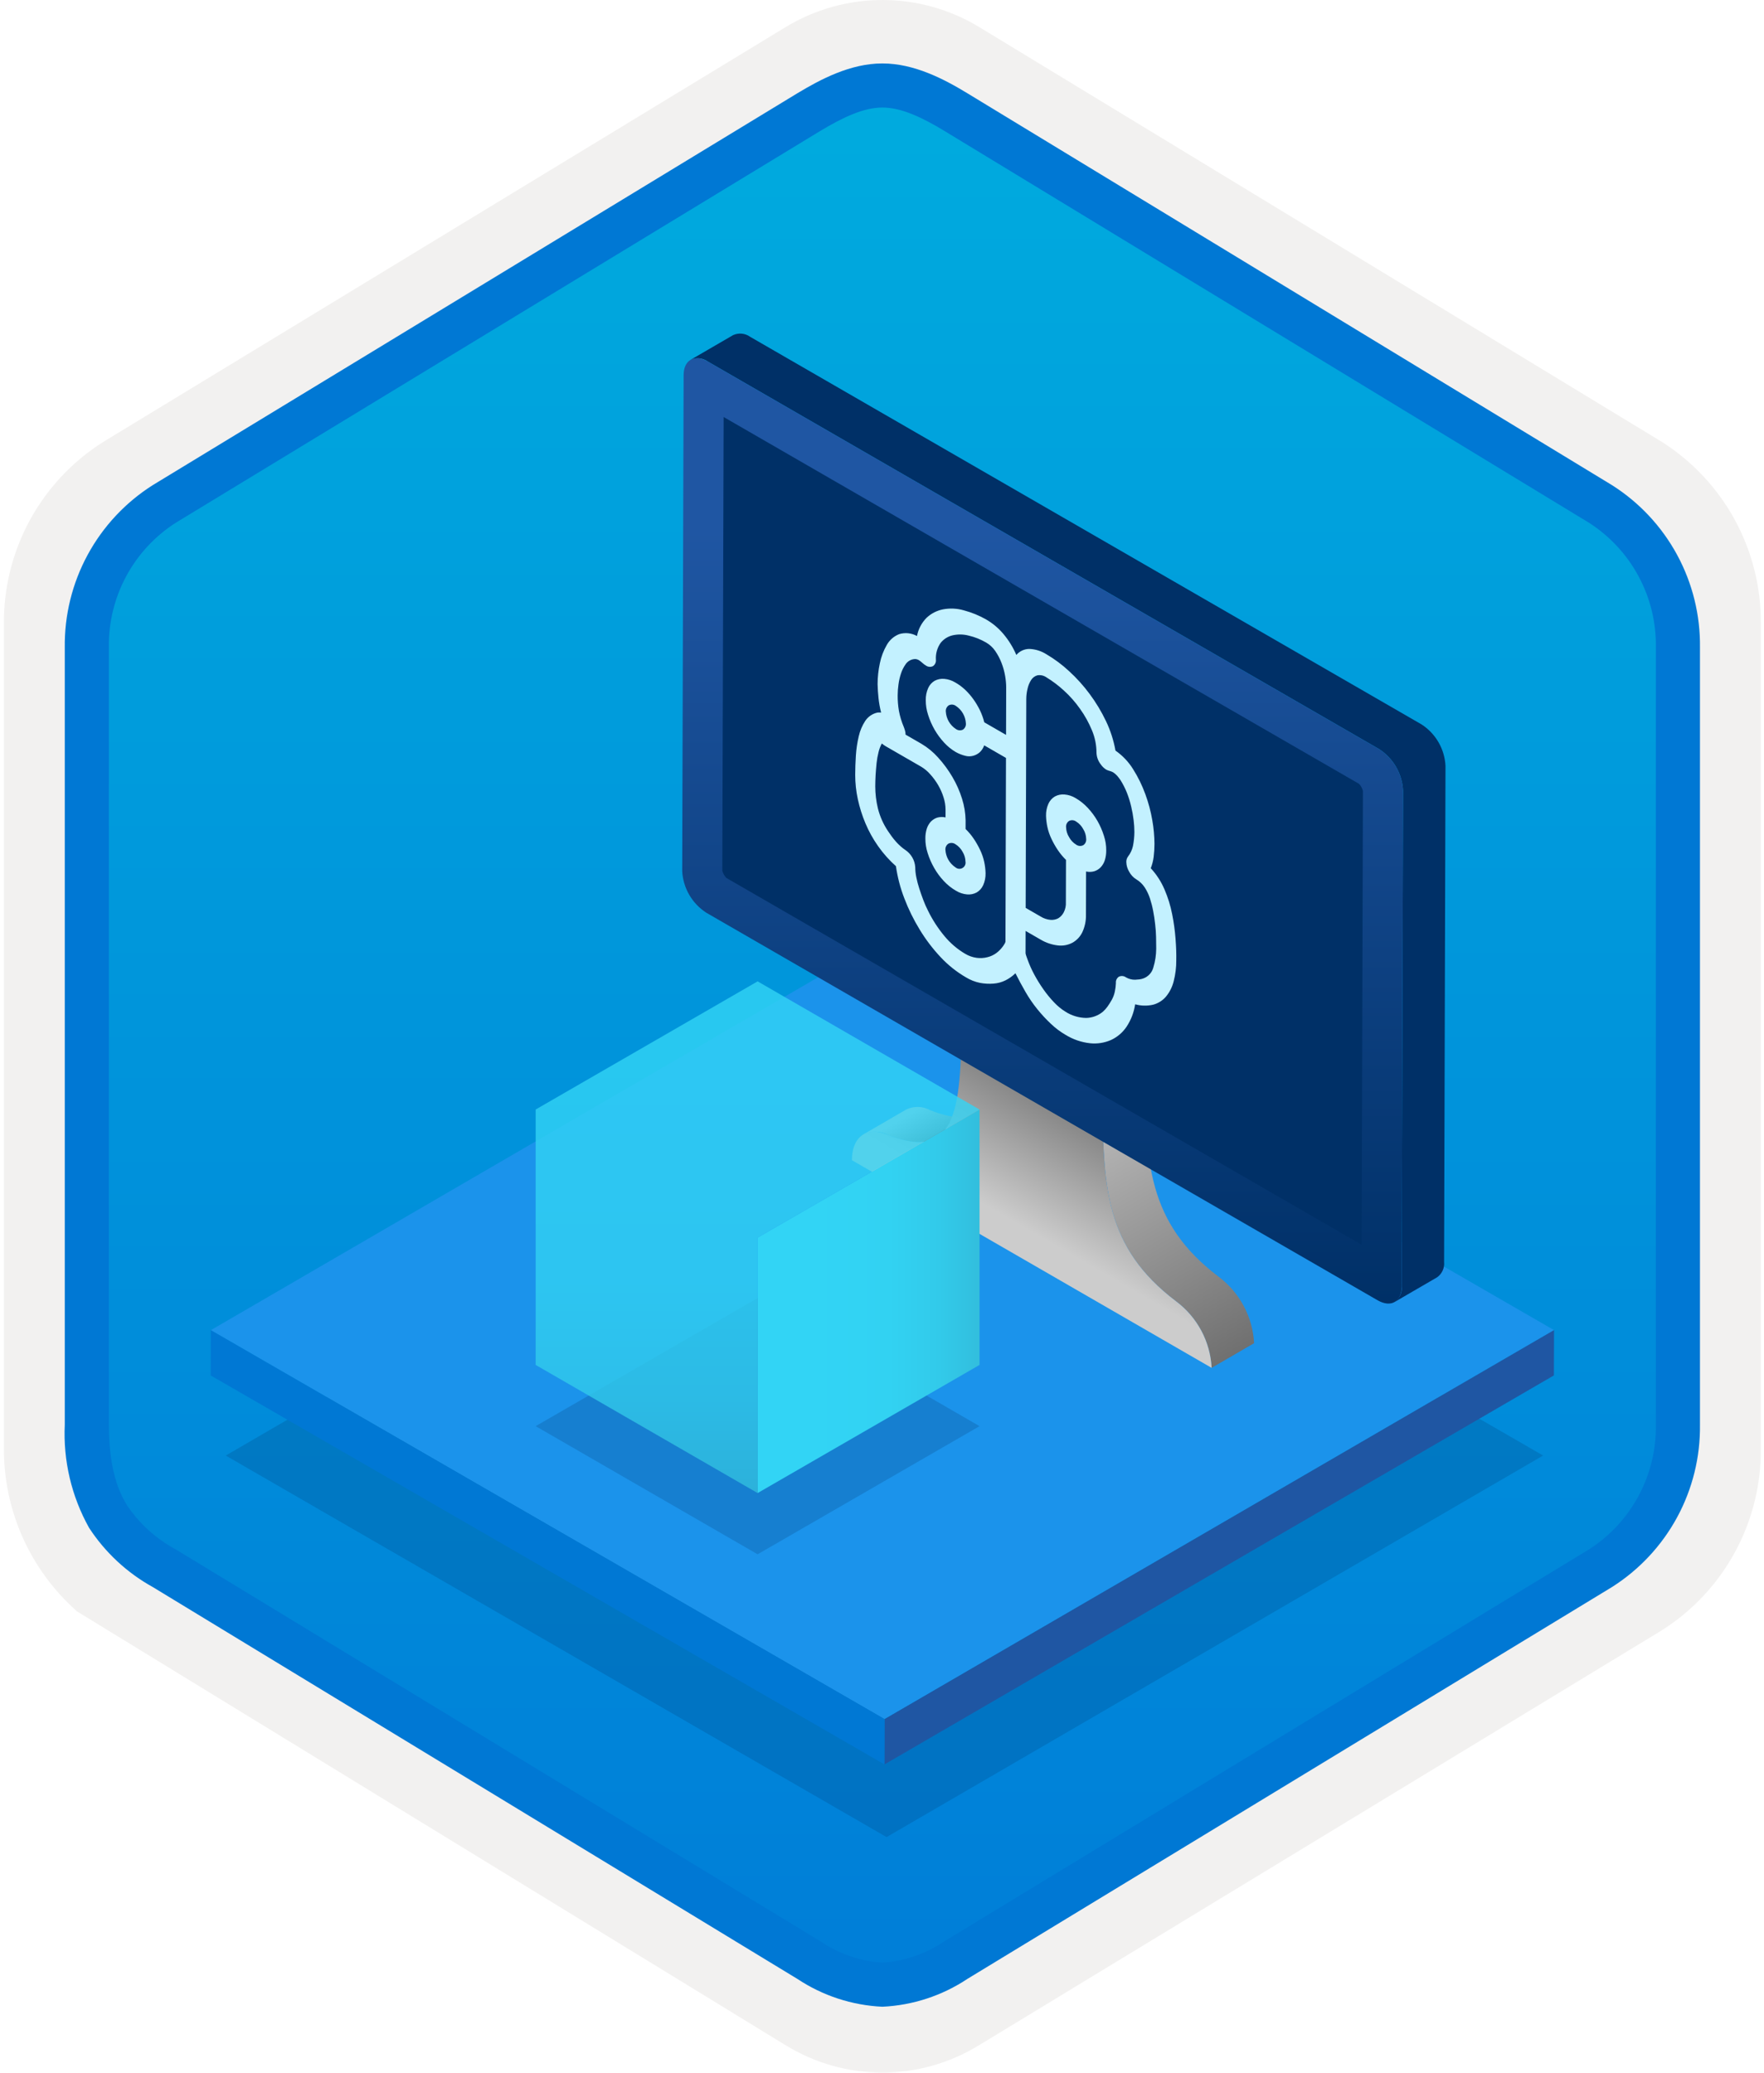 <svg width="160" height="188" viewBox="0 0 160 188" fill="none" xmlns="http://www.w3.org/2000/svg">
<g clip-path="url(#clip0_1139_911)">
<path d="M80.033 188C83.115 187.994 86.135 187.141 88.764 185.534L150.739 147.874C153.52 146.11 155.804 143.665 157.375 140.771C158.945 137.876 159.749 134.628 159.711 131.336V56.621C159.747 53.328 158.942 50.081 157.372 47.187C155.802 44.293 153.519 41.848 150.739 40.083L88.764 2.423C86.13 0.838 83.115 0 80.041 0C76.967 0 73.952 0.838 71.318 2.423L9.343 40.098C6.56 41.86 4.273 44.305 2.7 47.199C1.127 50.093 0.32 53.342 0.355 56.636V131.336C0.337 134.119 0.912 136.874 2.041 139.418C3.171 141.962 4.83 144.236 6.907 146.089V146.115L71.318 185.549C73.944 187.149 76.959 187.996 80.033 188V188ZM80.681 6.952C82.633 6.952 85.11 8.165 86.82 9.209L147.577 46.403C151.329 48.688 153.445 55.284 153.445 60.035L152.813 131.336C152.813 136.087 149.614 140.355 145.861 142.64L85.466 179.021C82.031 181.109 79.241 181.109 75.806 179.021L14.598 142.549C10.846 140.265 7.827 136.072 7.827 131.336V57.688C7.86 55.323 8.469 53.001 9.602 50.925C10.734 48.848 12.356 47.079 14.327 45.771L74.903 9.209C76.613 8.165 78.729 6.952 80.681 6.952Z" fill="#F2F1F0"/>
<path fill-rule="evenodd" clip-rule="evenodd" d="M87.932 10.533C85.561 9.059 82.825 8.278 80.034 8.278C77.242 8.278 74.506 9.059 72.135 10.533L16.001 44.864C13.475 46.476 11.402 48.706 9.98 51.344C8.558 53.981 7.834 56.938 7.876 59.934V128.038C7.836 131.033 8.561 133.99 9.983 136.627C11.405 139.264 13.476 141.495 16.001 143.108L72.135 177.439C74.506 178.912 77.242 179.694 80.034 179.694C82.825 179.694 85.561 178.912 87.932 177.439L144.066 143.108C146.591 141.495 148.663 139.264 150.085 136.627C151.507 133.99 152.232 131.033 152.192 128.038V59.934C152.23 56.939 151.504 53.983 150.082 51.346C148.66 48.709 146.59 46.478 144.066 44.864L87.932 10.533Z" fill="url(#paint0_linear_1139_911)"/>
<path fill-rule="evenodd" clip-rule="evenodd" d="M80.034 9.754C81.717 9.754 83.6 10.62 85.666 11.878L144.132 47.42C146.024 48.634 147.573 50.311 148.634 52.292C149.694 54.273 150.231 56.492 150.192 58.739V129.218C150.231 131.464 149.694 133.684 148.634 135.664C147.573 137.645 146.024 139.322 144.132 140.536L85.668 176.078L85.666 176.079C83.996 177.218 82.051 177.889 80.034 178.022C78.016 177.889 76.071 177.218 74.401 176.079L74.4 176.078L15.938 140.538L15.936 140.537C14.147 139.573 12.622 138.186 11.494 136.497C10.517 134.894 9.876 132.679 9.876 129.218V58.739C9.837 56.492 10.373 54.273 11.434 52.292C12.495 50.311 14.044 48.634 15.935 47.421L74.392 11.883L74.396 11.881C76.48 10.628 78.34 9.754 80.034 9.754ZM87.746 8.461L146.21 44.003C148.689 45.573 150.723 47.751 152.121 50.331C153.518 52.911 154.231 55.806 154.192 58.739V129.218C154.231 132.151 153.518 135.046 152.121 137.626C150.723 140.205 148.688 142.384 146.21 143.955L87.745 179.496C85.451 181.021 82.786 181.894 80.034 182.022C77.282 181.894 74.616 181.021 72.322 179.496H72.321L13.857 143.954L13.855 143.953C11.52 142.66 9.536 140.814 8.078 138.579C6.484 135.725 5.721 132.482 5.876 129.218V58.739C5.837 55.805 6.55 52.911 7.947 50.331C9.344 47.751 11.379 45.572 13.858 44.002L72.322 8.461L72.33 8.456C74.421 7.198 77.129 5.754 80.034 5.754C82.92 5.754 85.637 7.177 87.746 8.461V8.461Z" fill="#0078D4"/>
<g opacity="0.2">
<path d="M139.965 132.026L80.415 166.633L20.476 132.027L80.026 97.42L139.965 132.026Z" fill="#003067"/>
</g>
<path d="M140.956 120.649L80.233 155.937L19.122 120.654L79.844 85.366L140.956 120.649Z" fill="#1B93EB"/>
<path d="M140.956 120.649L140.944 124.755L80.222 160.043L80.233 155.937L140.956 120.649Z" fill="#1F56A3"/>
<path d="M80.234 155.937L80.222 160.043L19.11 124.76L19.122 120.654L80.234 155.937Z" fill="#0078D4"/>
<path d="M84.364 100.697C84.03 100.514 83.657 100.414 83.276 100.406C82.895 100.398 82.518 100.481 82.177 100.65L78.328 102.887C78.669 102.718 79.046 102.635 79.427 102.643C79.808 102.651 80.181 102.751 80.514 102.934C82.516 103.728 83.918 103.775 84.901 103.203L88.751 100.966C87.768 101.538 86.365 101.491 84.364 100.697Z" fill="url(#paint1_linear_1139_911)"/>
<path d="M110.529 115.803C104.081 110.917 103.84 105.426 103.865 96.811L100.252 98.911L90.007 92.996L86.158 95.233L98.955 102.622L100.029 101.998C100.138 108.961 101 113.736 106.68 118.04C107.626 118.748 108.406 119.655 108.962 120.698C109.519 121.74 109.838 122.893 109.899 124.073L113.748 121.836C113.688 120.656 113.368 119.503 112.811 118.461C112.255 117.418 111.476 116.511 110.529 115.803V115.803Z" fill="url(#paint2_linear_1139_911)"/>
<path d="M100.016 99.049C99.991 107.663 100.232 113.154 106.68 118.04C107.626 118.748 108.406 119.655 108.962 120.698C109.518 121.74 109.838 122.893 109.899 124.073L77.272 105.236C77.266 103.092 78.666 102.107 80.515 102.934C86.969 105.496 87.193 100.275 87.218 91.66L100.016 99.049Z" fill="url(#paint3_linear_1139_911)"/>
<path d="M128.944 65.712L68.048 30.554C67.825 30.392 67.563 30.292 67.289 30.265C67.015 30.238 66.739 30.285 66.489 30.4L62.64 32.637C62.89 32.522 63.166 32.475 63.44 32.502C63.714 32.529 63.976 32.629 64.198 32.791L125.094 67.949C125.726 68.359 126.252 68.913 126.629 69.565C127.005 70.217 127.222 70.95 127.261 71.702L127.133 116.7C127.161 116.968 127.116 117.238 127.005 117.483C126.894 117.729 126.719 117.94 126.5 118.096L130.349 115.859C130.569 115.703 130.743 115.492 130.854 115.246C130.966 115.001 131.01 114.731 130.983 114.463L131.11 69.465C131.071 68.713 130.855 67.98 130.478 67.328C130.102 66.676 129.576 66.122 128.944 65.712Z" fill="#003067"/>
<path d="M125.094 67.949C125.726 68.359 126.252 68.913 126.629 69.565C127.005 70.217 127.222 70.95 127.261 71.702L127.133 116.7C127.13 118.075 126.162 118.64 124.953 117.942L100.88 104.044L88.082 96.655L64.056 82.784C63.423 82.373 62.895 81.819 62.517 81.165C62.138 80.512 61.919 79.779 61.878 79.025L62.006 34.027C62.01 32.651 62.989 32.093 64.198 32.791L125.094 67.949Z" fill="url(#paint4_linear_1139_911)"/>
<path d="M65.877 79.631C65.705 79.446 65.581 79.221 65.516 78.978L65.637 37.826L123.274 71.102C123.441 71.283 123.56 71.502 123.621 71.741L123.504 112.901L65.877 79.631Z" fill="#003067"/>
<path d="M106.625 85.158C106.682 85.889 106.702 86.534 106.691 87.095C106.696 87.739 106.618 88.38 106.457 89.004C106.331 89.515 106.092 89.992 105.757 90.399C105.451 90.757 105.042 91.014 104.586 91.133C104.05 91.255 103.492 91.242 102.962 91.095C102.854 91.818 102.59 92.51 102.188 93.121C101.837 93.647 101.347 94.067 100.773 94.333C100.178 94.594 99.525 94.696 98.879 94.629C98.086 94.543 97.322 94.281 96.643 93.862C96.166 93.584 95.724 93.251 95.324 92.87C94.881 92.455 94.468 92.009 94.088 91.537C93.688 91.043 93.327 90.517 93.011 89.965C92.689 89.407 92.386 88.845 92.103 88.279C91.838 88.539 91.535 88.755 91.204 88.922C90.861 89.092 90.488 89.193 90.106 89.219C89.697 89.251 89.285 89.228 88.882 89.151C88.44 89.06 88.017 88.894 87.631 88.66C86.772 88.162 85.99 87.54 85.313 86.814C84.6 86.054 83.968 85.223 83.427 84.333C82.871 83.427 82.401 82.472 82.023 81.478C81.661 80.54 81.406 79.563 81.264 78.567C80.656 78.025 80.112 77.414 79.644 76.747C79.188 76.101 78.803 75.408 78.497 74.678C78.198 73.968 77.966 73.232 77.804 72.478C77.648 71.757 77.57 71.02 77.57 70.281C77.571 69.726 77.591 69.143 77.63 68.531C77.668 67.942 77.755 67.357 77.891 66.783C78.003 66.287 78.202 65.814 78.481 65.388C78.725 65.022 79.096 64.759 79.522 64.65C79.582 64.634 79.644 64.626 79.707 64.626C79.765 64.624 79.836 64.629 79.919 64.632C79.809 64.2 79.73 63.761 79.683 63.319C79.638 62.889 79.608 62.461 79.6 62.042C79.603 61.41 79.672 60.78 79.805 60.163C79.923 59.577 80.136 59.014 80.436 58.497C80.685 58.054 81.079 57.71 81.552 57.522C81.819 57.439 82.101 57.411 82.379 57.44C82.658 57.469 82.928 57.554 83.173 57.69C83.293 57.063 83.597 56.486 84.047 56.033C84.461 55.645 84.975 55.382 85.532 55.272C86.156 55.153 86.801 55.182 87.412 55.358C88.128 55.547 88.817 55.829 89.46 56.197C90.046 56.539 90.569 56.979 91.007 57.498C91.491 58.072 91.888 58.716 92.185 59.407C92.331 59.236 92.512 59.099 92.716 59.004C92.92 58.91 93.142 58.861 93.367 58.861C93.919 58.883 94.454 59.052 94.919 59.349C95.655 59.782 96.341 60.293 96.965 60.874C97.656 61.505 98.284 62.202 98.84 62.955C99.41 63.723 99.904 64.545 100.316 65.408C100.722 66.258 101.011 67.158 101.177 68.084C101.823 68.533 102.37 69.11 102.782 69.779C103.229 70.49 103.598 71.246 103.885 72.035C104.17 72.808 104.382 73.605 104.52 74.417C104.643 75.119 104.708 75.829 104.714 76.541C104.713 76.938 104.689 77.334 104.64 77.728C104.595 78.079 104.507 78.423 104.378 78.753C104.902 79.32 105.325 79.974 105.627 80.685C105.936 81.403 106.168 82.152 106.317 82.919C106.466 83.658 106.569 84.406 106.625 85.158ZM91.252 66.658L91.264 62.343C91.26 61.996 91.228 61.649 91.168 61.307C91.099 60.908 90.991 60.517 90.845 60.139C90.699 59.757 90.508 59.394 90.278 59.057C90.064 58.742 89.782 58.479 89.454 58.287C88.961 57.999 88.429 57.786 87.874 57.655C87.394 57.528 86.891 57.518 86.407 57.626C85.979 57.726 85.598 57.966 85.323 58.307C85.007 58.755 84.854 59.297 84.89 59.843C84.902 59.955 84.884 60.069 84.836 60.171C84.788 60.273 84.714 60.361 84.62 60.424C84.518 60.473 84.404 60.494 84.291 60.483C84.178 60.473 84.07 60.432 83.979 60.365C83.872 60.303 83.772 60.228 83.68 60.144C83.582 60.053 83.477 59.97 83.367 59.895C83.264 59.829 83.147 59.789 83.025 59.779C82.845 59.78 82.669 59.826 82.512 59.913C82.355 60 82.222 60.125 82.126 60.277C81.954 60.522 81.819 60.792 81.727 61.077C81.617 61.401 81.54 61.735 81.496 62.074C81.448 62.406 81.423 62.741 81.422 63.076C81.418 63.542 81.455 64.008 81.532 64.468C81.627 64.978 81.778 65.476 81.981 65.953C82.025 66.066 82.063 66.181 82.094 66.298C82.124 66.407 82.138 66.521 82.136 66.634L83.573 67.464C84.141 67.8 84.654 68.223 85.093 68.717C85.584 69.257 86.017 69.846 86.386 70.476C86.754 71.1 87.048 71.764 87.262 72.455C87.462 73.088 87.57 73.746 87.583 74.409L87.581 75.194C87.857 75.463 88.105 75.759 88.321 76.078C88.54 76.403 88.734 76.745 88.901 77.1C89.065 77.439 89.188 77.797 89.268 78.166C89.343 78.506 89.385 78.853 89.394 79.202C89.403 79.576 89.33 79.947 89.178 80.289C89.055 80.564 88.85 80.794 88.591 80.949C88.321 81.095 88.014 81.157 87.709 81.127C87.358 81.095 87.019 80.983 86.718 80.8C86.304 80.561 85.928 80.262 85.604 79.911C85.27 79.555 84.98 79.162 84.738 78.738C84.49 78.309 84.291 77.855 84.143 77.382C84.001 76.952 83.931 76.502 83.934 76.05C83.929 75.749 83.973 75.448 84.063 75.161C84.139 74.923 84.266 74.705 84.435 74.522C84.594 74.358 84.79 74.235 85.007 74.164C85.253 74.095 85.512 74.088 85.762 74.144L85.764 73.44C85.761 73.06 85.7 72.683 85.582 72.322C85.463 71.94 85.302 71.572 85.101 71.226C84.895 70.871 84.652 70.538 84.376 70.234C84.141 69.963 83.864 69.731 83.556 69.546L80.311 67.674C80.196 67.605 80.087 67.525 79.985 67.436C79.85 67.686 79.748 67.953 79.684 68.229C79.601 68.556 79.543 68.888 79.508 69.222C79.471 69.583 79.442 69.942 79.419 70.301C79.4 70.662 79.389 71.003 79.388 71.332C79.39 72.001 79.469 72.668 79.626 73.318C79.81 74.056 80.121 74.755 80.545 75.386C80.641 75.53 80.748 75.684 80.871 75.854C80.994 76.02 81.126 76.185 81.27 76.347C81.403 76.495 81.545 76.636 81.694 76.769C81.824 76.885 81.962 76.993 82.106 77.091C82.369 77.265 82.588 77.496 82.746 77.769C82.903 78.041 82.996 78.347 83.015 78.661C83.018 78.965 83.05 79.268 83.111 79.566C83.18 79.912 83.27 80.254 83.379 80.589C83.492 80.938 83.615 81.288 83.746 81.637C83.87 81.966 84.012 82.289 84.172 82.602C84.574 83.426 85.074 84.198 85.66 84.903C86.191 85.547 86.83 86.094 87.549 86.517C87.863 86.705 88.212 86.828 88.574 86.879C88.903 86.924 89.237 86.906 89.558 86.824C89.857 86.752 90.138 86.621 90.385 86.437C90.622 86.256 90.83 86.038 91 85.793C91.019 85.769 91.056 85.709 91.115 85.612C91.155 85.552 91.183 85.486 91.199 85.416L91.246 68.748L89.27 67.607C89.19 67.845 89.053 68.059 88.871 68.23C88.698 68.383 88.493 68.493 88.272 68.554C88.028 68.621 87.771 68.62 87.529 68.55C87.236 68.475 86.955 68.362 86.691 68.215C86.3 67.985 85.946 67.698 85.639 67.364C85.308 67.006 85.017 66.613 84.773 66.191C84.526 65.762 84.326 65.307 84.179 64.834C84.037 64.405 83.966 63.955 83.97 63.502C83.961 63.129 84.035 62.757 84.186 62.416C84.307 62.139 84.511 61.908 84.77 61.754C85.041 61.608 85.35 61.547 85.656 61.578C86.007 61.61 86.346 61.721 86.647 61.905C86.972 62.089 87.274 62.312 87.546 62.57C87.819 62.83 88.067 63.116 88.286 63.422C88.512 63.739 88.711 64.073 88.881 64.421C89.05 64.772 89.183 65.139 89.276 65.517L91.252 66.658L91.252 66.658ZM104.611 87.757C104.781 87.202 104.869 86.625 104.872 86.044C104.873 85.726 104.868 85.38 104.859 85.007C104.851 84.63 104.825 84.239 104.776 83.829C104.731 83.42 104.671 83.02 104.595 82.626C104.521 82.236 104.422 81.851 104.299 81.474C104.182 81.122 104.021 80.787 103.818 80.477C103.623 80.185 103.366 79.941 103.065 79.762C102.795 79.596 102.574 79.361 102.425 79.081C102.26 78.815 102.168 78.508 102.16 78.195C102.152 78.014 102.207 77.837 102.315 77.693C102.532 77.412 102.685 77.086 102.762 76.739C102.845 76.322 102.888 75.897 102.892 75.472C102.891 75.114 102.868 74.757 102.824 74.402C102.774 73.979 102.699 73.56 102.599 73.146C102.5 72.716 102.368 72.294 102.205 71.884C102.046 71.488 101.851 71.108 101.623 70.747C101.531 70.613 101.432 70.485 101.325 70.362C101.221 70.246 101.102 70.143 100.971 70.059C100.878 70.004 100.777 69.963 100.673 69.936C100.564 69.909 100.459 69.871 100.358 69.822C100.148 69.696 99.969 69.524 99.833 69.32C99.594 69.014 99.461 68.639 99.454 68.251C99.45 67.563 99.312 66.883 99.046 66.248C98.762 65.56 98.4 64.906 97.966 64.3C97.539 63.69 97.044 63.13 96.492 62.63C96.006 62.183 95.477 61.784 94.913 61.439C94.795 61.356 94.661 61.296 94.519 61.265C94.377 61.234 94.231 61.231 94.088 61.257C93.858 61.324 93.661 61.471 93.532 61.672C93.376 61.914 93.264 62.182 93.203 62.464C93.127 62.768 93.088 63.081 93.086 63.395L93.032 82.351L94.396 83.138C94.663 83.304 94.966 83.406 95.28 83.436C95.526 83.457 95.773 83.407 95.992 83.291C96.206 83.158 96.378 82.968 96.49 82.743C96.631 82.463 96.696 82.151 96.677 81.838L96.688 77.997C96.413 77.728 96.166 77.431 95.951 77.111C95.731 76.786 95.537 76.445 95.371 76.089C95.208 75.751 95.084 75.394 95.004 75.027C94.929 74.686 94.887 74.339 94.878 73.99C94.868 73.617 94.942 73.245 95.094 72.904C95.217 72.629 95.422 72.398 95.681 72.244C95.951 72.097 96.258 72.035 96.563 72.066C96.915 72.095 97.254 72.206 97.555 72.389C97.969 72.629 98.344 72.93 98.668 73.281C99.001 73.637 99.292 74.029 99.535 74.451C99.782 74.881 99.981 75.337 100.129 75.811C100.271 76.24 100.342 76.69 100.338 77.143C100.341 77.444 100.298 77.744 100.209 78.032C100.132 78.268 100.006 78.485 99.837 78.667C99.68 78.832 99.483 78.955 99.266 79.025C99.02 79.097 98.76 79.105 98.51 79.049L98.499 82.971C98.514 83.52 98.4 84.064 98.168 84.561C97.974 84.965 97.658 85.298 97.265 85.514C96.863 85.725 96.406 85.809 95.954 85.756C95.401 85.692 94.868 85.512 94.39 85.228L93.026 84.441L93.021 86.467C93.038 86.567 93.066 86.665 93.103 86.759C93.161 86.924 93.198 87.027 93.216 87.073C93.382 87.528 93.58 87.971 93.811 88.397C94.062 88.864 94.342 89.316 94.648 89.749C94.939 90.165 95.262 90.558 95.613 90.925C95.92 91.252 96.268 91.537 96.649 91.772C97.211 92.131 97.862 92.325 98.528 92.332C99.082 92.318 99.615 92.118 100.04 91.764C100.196 91.626 100.335 91.471 100.455 91.302C100.595 91.105 100.725 90.9 100.842 90.689C100.968 90.461 101.06 90.216 101.115 89.961C101.172 89.701 101.206 89.436 101.216 89.169C101.203 89.057 101.222 88.943 101.27 88.841C101.318 88.739 101.394 88.652 101.489 88.59C101.591 88.541 101.705 88.521 101.818 88.532C101.931 88.543 102.039 88.584 102.13 88.652C102.255 88.723 102.389 88.777 102.527 88.814C102.667 88.852 102.811 88.869 102.956 88.867C103.097 88.86 103.23 88.848 103.353 88.834C103.47 88.819 103.585 88.791 103.696 88.752C103.918 88.673 104.117 88.541 104.277 88.368C104.436 88.195 104.551 87.985 104.611 87.757L104.611 87.757ZM86.026 76.521C85.931 76.582 85.856 76.669 85.808 76.772C85.759 76.874 85.741 76.988 85.753 77.1C85.773 77.415 85.865 77.72 86.023 77.993C86.18 78.266 86.399 78.499 86.661 78.673C86.749 78.747 86.857 78.793 86.972 78.804C87.086 78.814 87.201 78.789 87.301 78.732C87.4 78.675 87.48 78.588 87.529 78.484C87.577 78.38 87.593 78.263 87.572 78.15C87.564 77.835 87.472 77.528 87.307 77.26C87.157 76.981 86.936 76.746 86.667 76.579C86.576 76.512 86.468 76.471 86.355 76.46C86.242 76.45 86.128 76.471 86.026 76.521H86.026ZM96.966 75.929C97.115 76.209 97.335 76.444 97.605 76.61C97.696 76.678 97.804 76.719 97.917 76.73C98.03 76.74 98.144 76.719 98.246 76.668C98.341 76.608 98.417 76.522 98.465 76.42C98.513 76.318 98.532 76.204 98.519 76.093C98.511 75.776 98.418 75.468 98.25 75.201C98.101 74.921 97.881 74.686 97.611 74.52C97.52 74.452 97.412 74.411 97.298 74.4C97.185 74.39 97.072 74.411 96.97 74.461C96.875 74.523 96.799 74.61 96.751 74.712C96.703 74.815 96.684 74.928 96.697 75.041C96.706 75.355 96.799 75.662 96.966 75.929H96.966ZM87.608 65.603C87.589 65.288 87.498 64.983 87.341 64.71C87.184 64.438 86.965 64.205 86.703 64.032C86.612 63.964 86.504 63.922 86.391 63.912C86.278 63.901 86.164 63.923 86.062 63.973C85.967 64.035 85.891 64.121 85.843 64.224C85.794 64.326 85.776 64.44 85.789 64.552C85.808 64.867 85.9 65.172 86.058 65.444C86.215 65.717 86.434 65.949 86.697 66.122C86.788 66.189 86.896 66.23 87.009 66.241C87.122 66.252 87.236 66.232 87.338 66.184C87.432 66.121 87.507 66.033 87.554 65.931C87.602 65.828 87.62 65.715 87.608 65.603" fill="#C3F1FF"/>
<path opacity="0.2" d="M48.587 129.36L68.718 117.736L88.847 129.36L68.718 140.982L48.587 129.36Z" fill="#003067"/>
<path d="M68.718 112.261V135.429L88.847 123.807V100.639L68.718 112.261Z" fill="url(#paint5_linear_1139_911)"/>
<path opacity="0.8" d="M68.718 89.015L48.587 100.639V123.807L68.718 135.429V112.261L88.847 100.639L68.718 89.015Z" fill="url(#paint6_linear_1139_911)"/>
</g>
<defs>
<linearGradient id="paint0_linear_1139_911" x1="80.034" y1="8.278" x2="80.034" y2="179.694" gradientUnits="userSpaceOnUse">
<stop stop-color="#00ABDE"/>
<stop offset="1" stop-color="#007ED8"/>
</linearGradient>
<linearGradient id="paint1_linear_1139_911" x1="84.432" y1="103.474" x2="82.646" y2="100.38" gradientUnits="userSpaceOnUse">
<stop stop-color="#707070"/>
<stop offset="0.85" stop-color="#CCCCCC"/>
</linearGradient>
<linearGradient id="paint2_linear_1139_911" x1="110.88" y1="123.507" x2="92.45" y2="91.586" gradientUnits="userSpaceOnUse">
<stop stop-color="#707070"/>
<stop offset="0.85" stop-color="#CCCCCC"/>
</linearGradient>
<linearGradient id="paint3_linear_1139_911" x1="101.735" y1="100.041" x2="93.369" y2="114.53" gradientUnits="userSpaceOnUse">
<stop stop-color="#707070"/>
<stop offset="0.85" stop-color="#CCCCCC"/>
</linearGradient>
<linearGradient id="paint4_linear_1139_911" x1="94.57" y1="118.242" x2="94.57" y2="32.49" gradientUnits="userSpaceOnUse">
<stop stop-color="#003067"/>
<stop offset="0.819" stop-color="#1F56A3"/>
</linearGradient>
<linearGradient id="paint5_linear_1139_911" x1="68.718" y1="118.034" x2="88.848" y2="118.034" gradientUnits="userSpaceOnUse">
<stop offset="0.22" stop-color="#32D4F5"/>
<stop offset="0.59" stop-color="#32D2F2"/>
<stop offset="0.82" stop-color="#32CAEA"/>
<stop offset="1" stop-color="#32BEDD"/>
</linearGradient>
<linearGradient id="paint6_linear_1139_911" x1="68.718" y1="89.015" x2="68.718" y2="135.429" gradientUnits="userSpaceOnUse">
<stop offset="0.22" stop-color="#32D4F5"/>
<stop offset="0.59" stop-color="#32D2F2"/>
<stop offset="0.82" stop-color="#32CAEA"/>
<stop offset="1" stop-color="#32BEDD"/>
</linearGradient>
<clipPath id="clip0_1139_911">
<rect width="159.356" height="188" fill="white" transform="translate(0.355)"/>
</clipPath>
</defs>
</svg>
